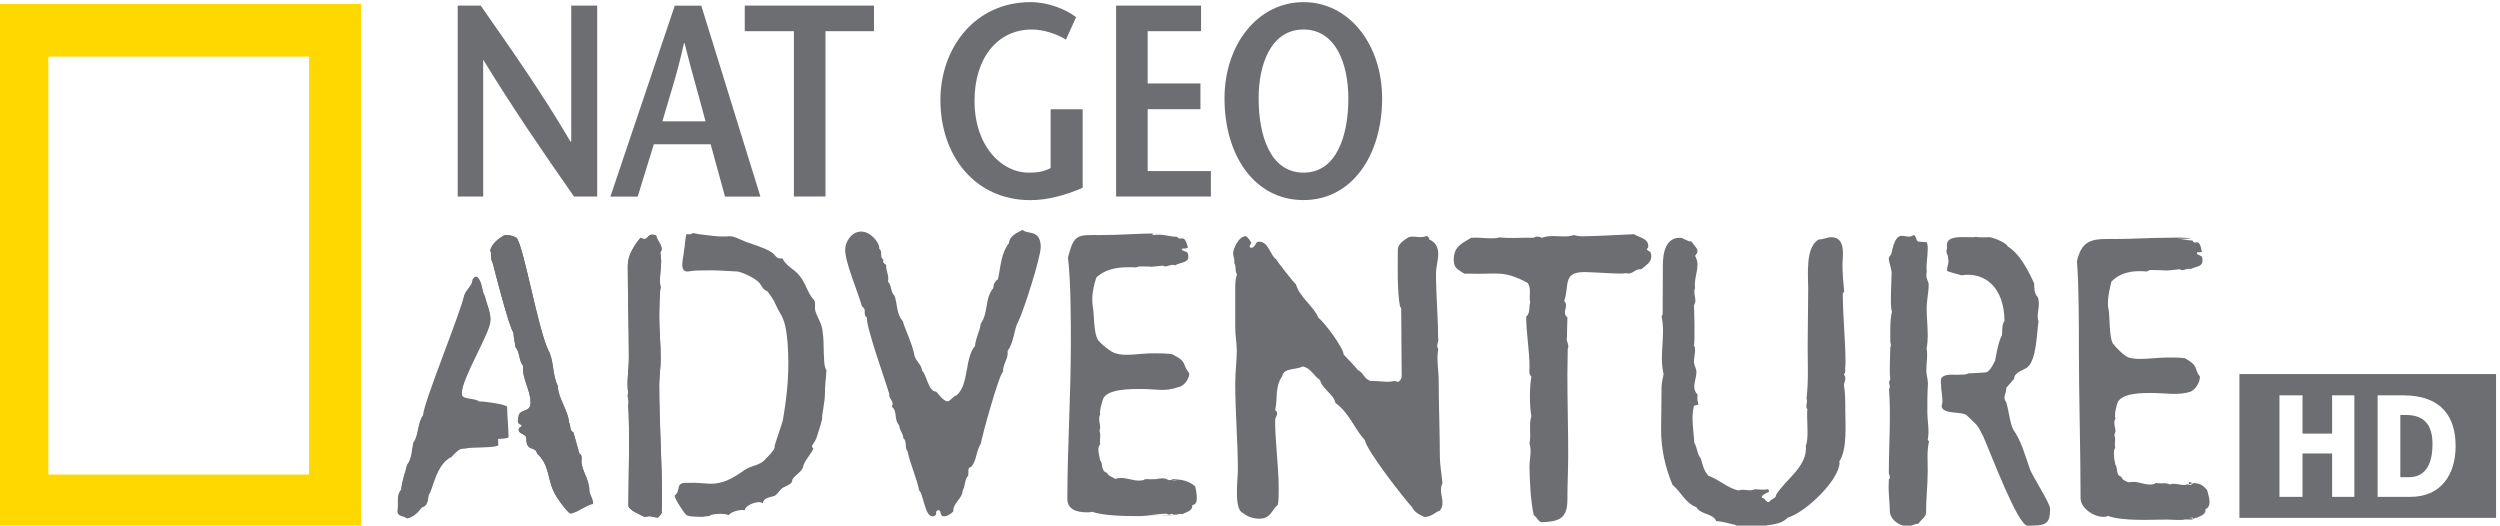 <?xml version="1.0" encoding="UTF-8" standalone="no"?>
<svg
   xmlns:dc="http://purl.org/dc/elements/1.1/"
   xmlns:cc="http://creativecommons.org/ns#"
   xmlns:rdf="http://www.w3.org/1999/02/22-rdf-syntax-ns#"
   xmlns:svg="http://www.w3.org/2000/svg"
   xmlns="http://www.w3.org/2000/svg"
   id="svg2317"
   version="1.1"
   viewBox="0 0 264.583 55.623"
   height="55.623mm"
   width="264.583mm">
  <defs
     id="defs2311">
    <clipPath
       id="clipPath480"
       clipPathUnits="userSpaceOnUse">
      <path
         id="path478"
         d="M 595.275,0 H 1189 V 841.89 H 595.275 Z" />
    </clipPath>
  </defs>
  <g
     transform="translate(-120.459,-99.121)"
     id="layer1">
    <g
       id="g474"
       transform="matrix(7.135,0,0,-7.135,-6743.118,3939.654)">
      <g
         clip-path="url(#clipPath480)"
         id="g476">
        <g
           transform="translate(980.645,532.557)"
           id="g482">
          <path
             id="path484"
             style="fill:#6d6e71;fill-opacity:1;fill-rule:nonzero;stroke:none"
             d="m 0,0 v -0.011 l 0.004,0.006 C 0,-0.002 0,-0.002 0,0" />
        </g>
        <g
           transform="translate(980.888,533.398)"
           id="g486">
          <path
             id="path488"
             style="fill:#6d6e71;fill-opacity:1;fill-rule:nonzero;stroke:none"
             d="M 0,0 V -0.002 H 0.004 Z" />
        </g>
        <g
           transform="translate(970.817,535.352)"
           id="g490">
          <path
             id="path492"
             style="fill:#6d6e71;fill-opacity:1;fill-rule:nonzero;stroke:none"
             d="M 0,0 H -0.344 C -0.799,0.65 -1.241,1.295 -1.691,2.03 V 0 h -0.378 v 2.832 h 0.341 c 0.451,-0.646 0.903,-1.287 1.332,-2.018 h 0.011 V 2.832 H 0 Z" />
        </g>
        <g
           transform="translate(972.424,536.467)"
           id="g494">
          <path
             id="path496"
             style="fill:#6d6e71;fill-opacity:1;fill-rule:nonzero;stroke:none"
             d="M 0,0 C -0.098,0.378 -0.203,0.72 -0.311,1.16 H -0.32 C -0.415,0.72 -0.531,0.378 -0.64,0 Z M -0.063,1.716 0.814,-1.116 H 0.289 L 0.076,-0.34 h -0.843 l -0.239,-0.776 h -0.405 l 0.955,2.832 z" />
        </g>
        <g
           transform="translate(973.735,535.352)"
           id="g498">
          <path
             id="path500"
             style="fill:#6d6e71;fill-opacity:1;fill-rule:nonzero;stroke:none"
             d="m 0,0 v 2.452 h -0.729 v 0.38 H 1.188 V 2.452 H 0.468 V 0 Z" />
        </g>
        <g
           transform="translate(978.018,536.646)"
           id="g502">
          <path
             id="path504"
             style="fill:#6d6e71;fill-opacity:1;fill-rule:nonzero;stroke:none"
             d="m 0,0 v -1.165 c -0.248,-0.107 -0.516,-0.183 -0.776,-0.183 -0.82,0 -1.334,0.658 -1.334,1.484 0,0.777 0.514,1.453 1.336,1.453 0.258,0 0.52,-0.102 0.677,-0.223 L -0.248,1.033 c -0.132,0.083 -0.332,0.15 -0.506,0.15 -0.503,0 -0.85,-0.414 -0.85,-1.058 0,-0.667 0.395,-1.065 0.804,-1.065 0.129,0 0.226,0.015 0.325,0.068 V 0 Z" />
        </g>
        <g
           transform="translate(979.774,537.804)"
           id="g506">
          <path
             id="path508"
             style="fill:#6d6e71;fill-opacity:1;fill-rule:nonzero;stroke:none"
             d="m 0,0 h -0.792 v -0.775 h 0.783 V -1.157 H -0.792 V -2.075 H 0.146 V -2.452 H -1.26 V 0.38 H 0 Z" />
        </g>
        <g
           transform="translate(981.959,536.807)"
           id="g510">
          <path
             id="path512"
             style="fill:#6d6e71;fill-opacity:1;fill-rule:nonzero;stroke:none"
             d="M 0,0 C 0,0.521 -0.192,1.022 -0.665,1.022 -1.14,1.022 -1.331,0.521 -1.331,0 c 0,-0.545 0.17,-1.101 0.666,-1.101 C -0.17,-1.101 0,-0.545 0,0 m -1.837,0 c 0,0.795 0.489,1.428 1.172,1.428 0.681,0 1.166,-0.633 1.166,-1.428 0,-0.846 -0.449,-1.508 -1.166,-1.508 -0.727,0 -1.172,0.662 -1.172,1.508" />
        </g>
        <path
           id="path514"
           style="fill:#ffd800;fill-opacity:1;fill-rule:nonzero;stroke:none"
           d="m 966.543,537.427 h -3.866 v -6.199 h 3.866 z m -4.64,0.78 h 5.413 v -7.761 h -5.413 z" />
        <g
           transform="translate(970.552,531.54)"
           id="g516">
          <path
             id="path518"
             style="fill:#6d6e71;fill-opacity:1;fill-rule:nonzero;stroke:none"
             d="m 0,0 -0.088,0.314 c -0.066,0.031 -0.031,0.101 -0.066,0.147 -0.005,0.161 -0.163,0.37 -0.163,0.523 V 0.998 C -0.408,1.178 -0.369,1.369 -0.464,1.54 -0.622,1.883 -0.826,3.081 -0.932,3.2 -0.976,3.223 -1.024,3.24 -1.08,3.24 H -1.102 C -1.201,3.192 -1.293,3.114 -1.323,3.012 -1.29,2.962 -1.328,2.895 -1.288,2.838 -1.252,2.7 -1.042,1.872 -0.976,1.792 c 0,-0.075 0.02,-0.135 0.029,-0.213 0.069,-0.08 0.047,-0.197 0.113,-0.279 -0.018,-0.189 0.111,-0.357 0.111,-0.546 0,-0.152 -0.15,-0.086 -0.177,-0.194 0,-0.024 -0.012,-0.052 -0.012,-0.077 0,-0.031 0.02,-0.044 0.041,-0.053 l 0.017,-0.012 c 0,-0.023 -0.032,-0.034 -0.032,-0.034 L -0.9,0.36 c 0,-0.082 0.114,-0.063 0.114,-0.136 0,-0.211 0.135,-0.104 0.159,-0.224 0.186,-0.167 0.153,-0.38 0.252,-0.571 0.017,-0.058 0.206,-0.318 0.244,-0.318 0.088,0 0.143,0.185 0.249,0.204 0.018,0.048 0.03,0.092 0.03,0.141 0,0.156 -0.117,0.299 -0.117,0.429 C 0.031,-0.072 0.048,-0.026 0,0" />
        </g>
        <g
           transform="translate(968.906,532.189)"
           id="g520">
          <path
             id="path522"
             style="fill:#6d6e71;fill-opacity:1;fill-rule:nonzero;stroke:none"
             d="m 0,0 c -0.069,0.065 -0.098,0.166 -0.098,0.268 0,0.224 0.426,0.902 0.426,1.082 0,0.108 -0.056,0.219 -0.081,0.335 C 0.194,1.776 0.211,1.877 0.146,1.956 0.128,1.974 0.128,1.974 0.106,1.974 0.093,1.974 0.078,1.951 0.063,1.936 0.063,1.839 -0.038,1.786 -0.064,1.69 -0.113,1.447 -0.671,0.088 -0.671,-0.079 -0.76,-0.202 -0.73,-0.365 -0.819,-0.493 c -0.018,-0.104 -0.019,-0.229 -0.092,-0.326 -0.028,-0.125 -0.076,-0.233 -0.084,-0.363 -0.081,-0.087 -0.034,-0.212 -0.056,-0.321 0.016,-0.061 0.09,-0.046 0.14,-0.078 0.092,0.006 0.167,0.078 0.223,0.148 0.086,0.035 0.092,0.126 0.099,0.201 0.06,0.039 0.1,0.451 0.344,0.569 0.047,0.066 0.132,0.087 0.207,0.087 0.024,0.023 0.482,0.006 0.482,0.053 0,0.136 -0.02,0.303 -0.02,0.444 C 0.424,-0.047 0.057,0.003 0,0" />
        </g>
        <g
           transform="translate(970.552,531.54)"
           id="g524">
          <path
             id="path526"
             style="fill:#6d6e71;fill-opacity:1;fill-rule:nonzero;stroke:none"
             d="m 0,0 -0.088,0.314 c -0.066,0.031 -0.031,0.101 -0.066,0.147 -0.005,0.161 -0.163,0.37 -0.163,0.523 V 0.998 C -0.408,1.178 -0.369,1.369 -0.464,1.54 -0.622,1.883 -0.826,3.081 -0.932,3.2 -0.976,3.223 -1.024,3.24 -1.08,3.24 H -1.102 C -1.201,3.192 -1.293,3.114 -1.323,3.012 -1.29,2.962 -1.328,2.895 -1.288,2.838 -1.252,2.7 -1.042,1.872 -0.976,1.792 c 0,-0.075 0.02,-0.135 0.029,-0.213 0.069,-0.08 0.047,-0.197 0.113,-0.279 -0.018,-0.189 0.111,-0.357 0.111,-0.546 0,-0.152 -0.15,-0.086 -0.177,-0.194 0,-0.024 -0.012,-0.052 -0.012,-0.077 0,-0.031 0.02,-0.044 0.041,-0.053 l 0.017,-0.012 c 0,-0.023 -0.032,-0.034 -0.032,-0.034 L -0.9,0.36 c 0,-0.082 0.114,-0.063 0.114,-0.136 0,-0.211 0.135,-0.104 0.159,-0.224 0.186,-0.167 0.153,-0.38 0.252,-0.571 0.017,-0.058 0.206,-0.318 0.244,-0.318 0.088,0 0.223,0.119 0.333,0.14 0.019,0.045 -0.054,0.156 -0.054,0.205 0,0.156 -0.117,0.299 -0.117,0.429 C 0.031,-0.072 0.048,-0.026 0,0" />
        </g>
        <g
           transform="translate(969.066,532.312)"
           id="g528">
          <path
             id="path530"
             style="fill:#6d6e71;fill-opacity:1;fill-rule:nonzero;stroke:none"
             d="m 0,0 c -0.081,0.06 -0.258,0.02 -0.258,0.115 0,0.229 0.426,0.905 0.426,1.082 0,0.121 -0.056,0.225 -0.081,0.332 -0.053,0.1 -0.036,0.205 -0.101,0.283 -0.018,0.002 -0.018,0.002 -0.04,0.002 -0.013,0 -0.028,-0.004 -0.045,-0.023 0,-0.098 -0.099,-0.151 -0.126,-0.25 -0.08,-0.351 -0.606,-1.71 -0.606,-1.766 -0.089,-0.125 -0.06,-0.291 -0.148,-0.421 -0.018,-0.104 -0.019,-0.229 -0.092,-0.319 -0.029,-0.126 -0.076,-0.231 -0.084,-0.364 -0.081,-0.086 -0.034,-0.222 -0.056,-0.316 0.016,-0.066 0.09,-0.048 0.14,-0.091 0.092,0.014 0.167,0.091 0.222,0.163 0.087,0.02 0.093,0.117 0.1,0.189 0.06,0.044 0.1,0.452 0.344,0.564 0.047,0.07 0.282,0.244 0.355,0.244 0.021,0.028 0.486,0.003 0.486,0.048 0,0.142 -0.021,0.312 -0.021,0.448 C 0.415,-0.044 0.046,0.006 0,0" />
        </g>
        <g
           transform="translate(971.968,530.919)"
           id="g532">
          <path
             id="path534"
             style="fill:#6d6e71;fill-opacity:1;fill-rule:nonzero;stroke:none"
             d="M 0,0 C 0.041,0.024 0.051,0.081 0.058,0.119 0.073,0.196 0.146,0.185 0.218,0.185 0.342,0.194 0.465,0.167 0.588,0.174 0.782,0.196 0.896,0.282 1.049,0.385 1.156,0.451 1.271,0.44 1.354,0.549 1.365,0.557 1.506,0.695 1.479,0.728 1.474,0.731 1.585,1.039 1.603,1.115 1.672,1.516 1.704,1.864 1.672,2.278 1.654,2.445 1.641,2.587 1.55,2.724 1.506,2.798 1.485,2.871 1.436,2.941 L 1.377,3.024 C 1.295,3.063 1.306,3.085 1.262,3.143 1.211,3.215 0.999,3.314 0.924,3.321 0.772,3.326 0.609,3.343 0.456,3.337 c -0.09,0 -0.165,0 -0.257,-0.016 C 0.054,3.307 0.131,3.522 0.136,3.623 0.151,3.702 0.151,3.803 0.174,3.876 0.197,3.876 0.24,3.861 0.263,3.889 0.267,3.896 0.345,3.874 0.358,3.874 0.51,3.857 0.657,3.829 0.81,3.844 0.886,3.844 0.965,3.796 1.049,3.763 1.185,3.714 1.328,3.672 1.433,3.608 1.498,3.567 1.502,3.498 1.596,3.516 1.65,3.399 1.775,3.354 1.841,3.269 1.937,3.166 1.97,2.997 2.058,2.906 2.098,2.871 2.069,2.785 2.086,2.731 2.117,2.635 2.181,2.546 2.192,2.438 2.208,2.332 2.208,2.222 2.21,2.111 2.216,2.064 2.208,1.912 2.246,1.866 2.255,1.857 2.228,1.619 2.228,1.575 2.228,1.495 2.226,1.42 2.21,1.342 2.208,1.3 2.181,1.177 2.187,1.163 2.192,1.115 2.133,0.96 2.108,0.872 2.103,0.833 2.037,0.739 2.037,0.739 2.037,0.711 2.041,0.7 2.058,0.7 2.025,0.612 1.923,0.518 1.902,0.422 1.89,0.347 1.745,0.277 1.741,0.219 1.741,0.155 1.611,0.133 1.575,0.091 1.546,0.056 1.506,0 1.469,-0.011 1.403,-0.03 1.312,-0.038 1.306,-0.119 1.249,-0.063 1.038,-0.146 1.038,-0.222 0.983,-0.204 0.843,-0.237 0.798,-0.293 0.752,-0.266 0.558,-0.266 0.515,-0.305 0.505,-0.311 0.427,-0.311 0.425,-0.318 0.366,-0.318 0.197,-0.321 0.169,-0.288 0.136,-0.262 -0.021,-0.022 0,0" />
        </g>
        <g
           transform="translate(971.759,532.947)"
           id="g536">
          <path
             id="path538"
             style="fill:#6d6e71;fill-opacity:1;fill-rule:nonzero;stroke:none"
             d="m 0,0 c 0,0.211 -0.022,0.43 -0.022,0.639 0,0.057 0.005,0.39 0.022,0.414 -0.037,0.169 0.035,0.345 -0.007,0.52 0.007,0.008 0.021,0.032 0.021,0.052 0,0.072 -0.067,0.127 -0.081,0.2 l -0.035,0.013 h -0.014 c -0.071,0.011 -0.075,-0.063 -0.12,-0.063 -0.017,0 -0.045,0.004 -0.064,0.018 -0.096,-0.119 -0.188,-0.259 -0.188,-0.414 0,-0.452 0.016,-0.914 0.016,-1.37 0,-0.173 -0.036,-0.352 -0.009,-0.521 -0.021,-0.047 0.005,-0.082 0.005,-0.126 0,-0.019 -0.003,-0.036 -0.005,-0.054 0.024,-0.375 0.005,-1.098 0.002,-1.485 -0.002,-0.07 0.192,-0.144 0.243,-0.172 0.096,0.028 0.113,-0.005 0.194,-0.008 0.025,0.019 0.042,0.042 0.056,0.067 0.005,0.075 0.005,0.155 0.005,0.226 0,0.554 -0.041,1.118 -0.041,1.674 C -0.022,-0.265 0,-0.13 0,0" />
        </g>
        <g
           transform="translate(971.759,532.947)"
           id="g540">
          <path
             id="path542"
             style="fill:#6d6e71;fill-opacity:1;fill-rule:nonzero;stroke:none"
             d="m 0,0 c 0,0.211 -0.022,0.43 -0.022,0.639 0,0.057 0.005,0.39 0.022,0.414 -0.037,0.169 0.035,0.345 -0.007,0.52 0.007,0.008 0.021,0.032 0.021,0.052 0,0.072 -0.067,0.127 -0.081,0.2 l -0.035,0.013 h -0.014 c -0.071,0.011 -0.075,-0.063 -0.12,-0.063 -0.017,0 -0.045,0.004 -0.064,0.018 -0.096,-0.119 -0.188,-0.259 -0.188,-0.414 0,-0.452 0.016,-0.914 0.016,-1.37 0,-0.173 -0.036,-0.352 -0.009,-0.521 -0.021,-0.047 0.005,-0.082 0.005,-0.126 0,-0.019 -0.003,-0.036 -0.005,-0.054 0.024,-0.375 0.005,-1.098 0.002,-1.485 -0.002,-0.07 0.192,-0.144 0.243,-0.172 0.096,0.028 0.113,-0.005 0.194,-0.008 0.025,0.019 0.042,0.042 0.056,0.067 0.005,0.075 0.005,0.155 0.005,0.226 0,0.554 -0.041,1.118 -0.041,1.674 C -0.022,-0.265 0,-0.13 0,0" />
        </g>
        <g
           transform="translate(977.129,534.857)"
           id="g544">
          <path
             id="path546"
             style="fill:#6d6e71;fill-opacity:1;fill-rule:nonzero;stroke:none"
             d="m 0,0 c -0.096,-0.047 -0.2,-0.097 -0.203,-0.195 -0.124,-0.16 -0.124,-0.362 -0.165,-0.538 -0.049,-0.034 -0.068,-0.08 -0.068,-0.13 -0.13,-0.153 -0.07,-0.364 -0.187,-0.529 -0.013,-0.119 -0.078,-0.214 -0.084,-0.329 -0.157,-0.18 -0.086,-0.572 -0.274,-0.733 -0.041,-0.005 -0.099,-0.089 -0.13,-0.089 -0.068,0 -0.128,0.1 -0.172,0.143 -0.118,0 -0.145,0.261 -0.21,0.311 -0.005,0.094 -0.108,0.154 -0.117,0.245 -0.036,0.173 -0.119,0.329 -0.171,0.493 -0.095,0.105 -0.075,0.253 -0.121,0.374 -0.065,0.063 -0.038,0.152 -0.097,0.21 0.02,0.081 -0.026,0.15 -0.026,0.228 v 0.019 c -0.019,0.011 -0.046,0.03 -0.046,0.055 l 0.008,0.019 c -0.035,0.024 -0.036,0.047 -0.036,0.075 0,0.034 0.001,0.069 -0.028,0.088 0.004,0.108 -0.139,0.258 -0.269,0.258 -0.14,0 -0.238,-0.15 -0.238,-0.266 0,-0.199 0.189,-0.623 0.25,-0.847 0.026,-0.013 0.04,-0.033 0.04,-0.061 0,-0.041 -0.002,-0.082 0.033,-0.102 -0.016,-0.133 0.276,-0.941 0.332,-1.135 -0.013,-0.053 0.05,-0.09 0.05,-0.147 0,0 -0.009,-0.027 -0.011,-0.042 0.086,-0.07 0.026,-0.19 0.108,-0.274 0,-0.07 0.062,-0.123 0.06,-0.189 0.062,-0.052 0.015,-0.142 0.064,-0.197 0.041,-0.199 0.132,-0.384 0.172,-0.581 0.061,-0.044 0.083,-0.383 0.196,-0.383 0.034,0 0.057,0.018 0.057,0.045 0,0 0,0.014 -0.004,0.018 0.004,0.011 0.024,0.029 0.035,0.029 0.052,0 0.013,-0.092 0.085,-0.092 0.051,0 0.11,0.043 0.138,0.074 -0.01,0.121 0.138,0.193 0.138,0.309 0.043,0.075 0.027,0.164 0.082,0.222 0,0.01 0.003,0.03 0.003,0.041 0,0.041 -0.008,0.075 0.041,0.087 0.086,0.096 0.069,0.231 0.142,0.342 0.019,0.113 0.269,1.026 0.331,1.071 -0.006,0.108 0.079,0.193 0.068,0.29 v 0.02 c 0.098,0.129 0.087,0.307 0.163,0.445 0.07,0.135 0.328,0.938 0.328,1.093 C 0.267,0.014 0.063,-0.072 0,0" />
        </g>
        <g
           transform="translate(979.357,531.16)"
           id="g548">
          <path
             id="path550"
             style="fill:#6d6e71;fill-opacity:1;fill-rule:nonzero;stroke:none"
             d="m 0,0 c -0.074,-0.041 -0.075,0.012 -0.147,0.012 -0.054,0 -0.162,-0.02 -0.211,-0.034 L -0.402,0 c -0.026,0 -0.047,-0.03 -0.081,-0.03 -0.023,0 0.565,0.008 0.558,0.016 -0.106,-0.03 -0.14,0.026 -0.231,-0.008 -0.073,0.034 -0.155,0.014 -0.232,0.022 -0.039,-0.014 -0.073,-0.022 -0.118,-0.022 -0.082,0 -0.173,0.039 -0.265,0.039 -0.022,0 -0.054,-0.003 -0.084,-0.014 -0.04,0.03 -0.102,0.039 -0.12,0.088 -0.104,0.034 -0.054,0.134 -0.104,0.186 -0.01,0.055 -0.027,0.108 -0.027,0.169 0,0.025 0.014,0.053 0.027,0.077 -0.013,0.061 0.016,0.127 -0.01,0.192 l 0.01,0.049 c 0,0.064 -0.033,0.127 0,0.199 -0.013,0.058 0.023,0.155 0.04,0.217 0.044,0.162 0.438,0.157 0.568,0.157 0.238,0 0.344,-0.045 0.553,0.028 0.084,0.013 0.161,0.122 0.161,0.205 -0.117,0.138 -0.013,0.164 -0.258,0.284 -0.094,0.012 -0.19,0.012 -0.283,0.012 -0.211,0 -0.394,-0.05 -0.552,0 -0.067,0.013 -0.229,0.149 -0.262,0.2 -0.067,0.104 -0.052,0.372 -0.079,0.508 -0.005,0.033 -0.005,0.066 -0.005,0.099 0,0.11 0.027,0.215 0.06,0.318 0.161,0.149 0.378,0.16 0.588,0.149 0.022,0.007 0.039,0.015 0.056,0.015 0.331,0 0.009,-0.02 0.345,0.011 0.043,-0.031 0.089,0.012 0.142,0.012 0.019,0 0.026,0 0.04,-0.007 0.062,0.045 0.194,0.031 0.194,0.127 0,0.094 -0.048,0.067 -0.099,0.103 0,0.012 0.01,0.02 0.03,0.02 0,0 0.036,-0.007 0.062,0.014 -0.056,0.229 -0.107,0.079 -0.158,0.159 -0.094,0 -0.178,0.031 -0.269,0.031 -0.028,0 -0.062,0 -0.074,-0.005 -0.13,0.036 0.214,0.025 0.074,0.025 -0.287,0 -0.574,-0.025 -0.861,-0.025 -0.344,0 -0.399,0.028 -0.491,-0.332 0.043,-0.351 0.043,-0.928 0.043,-1.293 0,-0.741 -0.052,-1.549 -0.052,-2.288 0,-0.147 0.121,-0.2 0.293,-0.2 0.021,0 0.043,0 0.077,0.008 0.257,-0.085 0.723,-0.06 0.993,-0.06 0.09,0 0.138,-0.006 0.233,0.007 0.027,-0.007 -0.538,-0.007 -0.501,-0.007 0.113,0 0.242,0.031 0.362,0.031 0.051,0 0.035,-0.031 0.088,0 0.051,-0.037 0.115,0.011 0.161,-0.006 0.047,0.027 0.146,0.045 0.146,0.117 v 0.016 c 0.058,0.01 0.068,0.053 0.068,0.11 0,0.061 -0.01,0.113 -0.025,0.17 C 0.238,-0.022 0.115,-0.005 0,0" />
        </g>
        <g
           transform="translate(983.316,531.506)"
           id="g552">
          <path
             id="path554"
             style="fill:#6d6e71;fill-opacity:1;fill-rule:nonzero;stroke:none"
             d="m 0,0 c 0,0.371 -0.017,0.741 -0.017,1.109 0,0.15 -0.035,0.332 -0.007,0.471 -0.002,0.011 -0.015,0.03 -0.015,0.05 0,0.039 0.028,0.08 0.013,0.121 0,0.319 -0.031,0.631 -0.031,0.95 0,0.1 0.033,0.198 0.033,0.295 0,0.089 -0.033,0.169 -0.133,0.213 C -0.159,3.234 -0.176,3.26 -0.198,3.26 -0.309,3.216 -0.372,3.274 -0.467,3.24 -0.538,3.196 -0.623,3.138 -0.623,3.06 c 0,-0.259 -0.013,-0.59 0.032,-0.847 0.018,-0.015 0.018,-0.025 0.018,-0.046 0,-0.327 0.007,-0.656 0.007,-0.983 0,-0.034 -0.015,-0.061 -0.047,-0.087 l -0.062,0.012 c -0.11,-0.024 -0.195,0 -0.291,0 H -1.02 c -0.105,0.024 -0.107,0.122 -0.194,0.162 -0.061,0.074 -0.143,0.155 -0.213,0.231 0,0.095 -0.279,0.471 -0.374,0.546 -0.074,0.176 -0.282,0.306 -0.332,0.494 -0.033,0.023 -0.292,0.357 -0.292,0.369 -0.096,0.069 -0.114,0.265 -0.257,0.265 -0.067,0 -0.041,-0.091 -0.124,-0.091 L -2.823,3.1 c 0,0.027 0.025,0.038 0.025,0.065 0,0 -0.058,0.092 -0.08,0.092 -0.108,0 -0.188,-0.191 -0.188,-0.252 0,-0.047 0.019,-0.076 0.019,-0.119 0,0 0,-0.016 -0.004,-0.025 C -3.012,2.809 -3.047,2.75 -3.009,2.692 -3.03,2.628 -3.035,2.565 -3.035,2.505 V 1.904 c 0,-0.117 0.023,-0.232 0.023,-0.343 0,-0.158 -0.023,-0.324 -0.023,-0.487 0,-0.427 0.039,-0.858 0.039,-1.287 0,-0.13 -0.063,-0.589 0.077,-0.636 0.063,-0.056 0.161,-0.084 0.239,-0.084 0.176,0 0.178,0.124 0.278,0.207 0.012,0.076 0.012,0.152 0.012,0.23 0,0.347 -0.053,0.687 -0.053,1.024 0,0.04 0.03,0.062 0.03,0.108 0,0.015 -0.012,0.03 -0.03,0.039 0.041,0.174 -0.008,0.346 0.106,0.507 0.024,0.127 0.204,0.089 0.302,0.143 0.117,-0.019 0.166,-0.141 0.258,-0.202 0.033,-0.132 0.206,-0.214 0.228,-0.339 0.207,-0.148 0.278,-0.38 0.437,-0.552 0.031,-0.163 0.573,-0.855 0.699,-0.993 0.033,-0.074 0.11,-0.114 0.187,-0.147 0.104,0.003 0.152,0.069 0.226,0.095 0.028,0.035 0.039,0.068 0.039,0.115 0,0.095 -0.05,0.192 0,0.292 C 0.026,-0.271 0,-0.136 0,0" />
        </g>
        <g
           transform="translate(986.386,534.572)"
           id="g556">
          <path
             id="path558"
             style="fill:#6d6e71;fill-opacity:1;fill-rule:nonzero;stroke:none"
             d="m 0,0 0.021,0.024 v 0.025 c 0,0.111 -0.142,0.125 -0.209,0.172 C -0.396,0.213 -0.753,0.19 -0.963,0.19 c -0.043,0 -0.086,0.009 -0.122,0.018 -0.061,-0.02 -0.093,-0.02 -0.15,-0.02 -0.103,0 -0.213,0.02 -0.32,-0.02 -0.035,0.014 -0.084,0.031 -0.121,0 C -1.849,0.174 -2.01,0.154 -2.187,0.174 -2.216,0.16 -2.269,0.16 -2.313,0.16 c -0.093,0 -0.185,0.014 -0.291,0.008 -0.137,-0.083 -0.26,-0.127 -0.26,-0.329 0,-0.128 0.074,-0.147 0.158,-0.204 h 0.103 c 0.387,-0.012 0.475,0.057 0.834,-0.136 0.065,-0.09 0.015,-0.191 0.04,-0.291 -0.025,-0.063 0.009,-0.146 -0.06,-0.211 0,-0.248 0.049,-0.49 0.049,-0.749 0,-0.058 -0.016,-0.09 0.028,-0.141 -0.028,-0.142 -0.03,-0.443 0,-0.584 -0.042,-0.126 0,-0.271 -0.028,-0.406 0.036,-0.117 0,-0.221 0,-0.343 0,-0.201 0.02,-0.539 0.064,-0.724 0.048,-0.022 0.057,-0.085 0.113,-0.102 0.26,0.011 0.385,0.051 0.385,0.335 0,0.222 0.012,0.44 0.012,0.673 0,0.384 -0.012,0.78 -0.012,1.17 l 0.005,0.394 c 0.027,0.048 -0.015,0.101 -0.015,0.148 l 0.003,0.023 0.007,0.299 c -0.031,0.014 -0.036,0.049 -0.036,0.072 0,0.054 0.041,0.115 -0.011,0.168 0.079,0.226 -0.028,0.429 0.299,0.429 0.096,0 0.416,-0.022 0.514,-0.022 0.041,0 0.071,0 0.109,0.006 0.082,-0.028 0.123,0.058 0.2,0.058 h 0.022 c 0.051,0.049 0.147,0.094 0.147,0.187 0,0.011 0,0.031 -0.006,0.042 C 0.066,-0.031 0.01,-0.034 0,0" />
        </g>
        <g
           transform="translate(989.293,533.911)"
           id="g560">
          <path
             id="path562"
             style="fill:#6d6e71;fill-opacity:1;fill-rule:nonzero;stroke:none"
             d="m 0,0 c 0,0 0.009,0.021 0.021,0.029 -0.012,0.131 -0.026,0.269 -0.026,0.405 0,0.112 0.061,0.403 -0.167,0.403 -0.061,0 -0.116,-0.033 -0.182,-0.033 -0.206,-0.105 -0.159,-0.544 -0.159,-0.73 0,-0.281 -0.008,-0.562 -0.008,-0.845 0,-0.259 0.014,-0.525 -0.017,-0.785 0.017,-0.038 -0.002,-0.077 -0.002,-0.119 0,-0.017 0,-0.02 0.014,-0.04 -0.014,-0.137 0.027,-0.428 -0.022,-0.538 0.027,-0.312 -0.286,-0.484 -0.441,-0.73 0,-0.053 -0.06,-0.057 -0.091,-0.092 -0.006,-0.011 -0.017,-0.017 -0.017,-0.017 -0.053,0 -0.053,0.064 -0.106,0.064 0,0.049 0.07,0.066 0.111,0.091 l -0.013,0.036 c -0.081,-0.014 -0.117,-0.002 -0.201,0 -0.08,-0.041 -0.156,0.014 -0.241,-0.019 -0.167,0.037 -0.281,0.161 -0.444,0.217 -0.072,0.077 -0.087,0.162 -0.116,0.26 -0.057,0.063 -0.048,0.151 -0.096,0.233 -0.005,0.115 -0.026,0.242 -0.026,0.363 0,0.062 0.008,0.125 0.021,0.183 l 0.067,0.02 c -0.01,0.041 -0.023,0.08 -0.014,0.12 v 0.026 c -0.036,0.039 -0.048,0.081 -0.048,0.114 0,0.075 0.032,0.152 0.032,0.224 0,0.05 -0.037,0.099 -0.037,0.149 0,0.055 0.017,0.117 0.017,0.177 0,0.017 0,0.045 -0.017,0.063 0.017,0.045 0.005,0.564 0,0.602 0.057,0.072 -0.021,0.166 0.017,0.254 -0.017,0.114 0.036,0.235 0.036,0.349 0,0.047 -0.016,0.091 -0.036,0.126 0.017,0.02 0.036,0.049 0.036,0.067 0,0.053 -0.062,0.098 -0.088,0.146 -0.066,-0.002 -0.117,0.056 -0.172,0.056 -0.269,0 -0.254,-0.348 -0.254,-0.484 l -0.003,-0.639 c 0,-0.006 0,-0.024 -0.016,-0.041 0.063,-0.284 -0.039,-0.576 0.03,-0.858 -0.014,-0.067 -0.03,-0.138 -0.03,-0.197 0,-0.213 -0.007,-0.425 -0.007,-0.631 0,-0.276 0.06,-0.558 0.17,-0.816 0.125,-0.1 0.185,-0.267 0.354,-0.331 0.061,-0.112 0.25,-0.09 0.293,-0.206 0.091,-0.003 0.185,-0.036 0.282,-0.055 0.071,-0.061 0.189,-0.028 0.29,-0.042 0.16,0.05 0.368,0.02 0.49,0.149 0.276,0.082 0.768,0.566 0.768,0.816 l -0.005,0.014 c 0.124,0.186 0.09,0.56 0.09,0.777 0,0.121 0,0.234 -0.02,0.361 0.004,0.034 0.02,0.058 0.02,0.089 0,0.022 -0.002,0.042 -0.02,0.063 0.02,0.031 0.023,0.053 0.018,0.08 C 0.037,-1.08 0.04,-1.049 0.04,-1.017 0.04,-0.682 0,-0.335 0,0" />
        </g>
        <g
           transform="translate(990.553,531.741)"
           id="g564">
          <path
             id="path566"
             style="fill:#6d6e71;fill-opacity:1;fill-rule:nonzero;stroke:none"
             d="m 0,0 c 0.028,0.146 -0.006,0.279 -0.006,0.416 0,0.133 0,0.287 0.009,0.42 0,0.066 -0.024,0.132 -0.024,0.191 0,0.113 0.024,0.218 0.005,0.326 C -0.006,1.414 0,1.478 0,1.546 c 0,0.136 -0.016,0.271 -0.016,0.407 0,0.117 0.03,0.238 0.03,0.349 0,0.041 -0.035,0.086 -0.035,0.139 0,0 0,0.033 0.007,0.051 C -0.027,2.606 0,2.719 0,2.833 c 0,0.031 0,0.062 -0.014,0.1 l -0.132,0.01 c -0.031,0.031 -0.031,0.092 -0.062,0.096 -0.131,-0.093 -0.24,0.15 -0.328,-0.26 -0.002,-0.034 -0.041,-0.06 -0.041,-0.086 0,-0.067 0.041,-0.147 0.041,-0.219 0,-0.111 -0.027,-0.496 0.005,-0.573 -0.032,-0.125 -0.024,-0.308 -0.024,-0.443 0,-0.027 0.019,-0.063 0,-0.08 -0.001,-0.106 -0.008,-0.21 -0.008,-0.313 0,-0.055 0,-0.108 0.007,-0.163 L -0.574,0.861 c 0,-0.025 0.011,-0.048 0.011,-0.075 0,0 0,-0.014 -0.011,-0.031 0.029,-0.409 -0.003,-0.83 -0.003,-1.248 0.003,-0.013 0.014,-0.04 0.014,-0.055 0,-0.019 0,-0.031 -0.014,-0.036 0,-0.042 -0.003,-0.088 -0.003,-0.129 0,-0.107 0.017,-0.221 0.017,-0.335 0,-0.133 0.149,-0.239 0.277,-0.233 h 0.015 c 0.052,0.022 0.094,0.035 0.138,0.041 0.028,0.061 0.108,0.088 0.108,0.166 0,0.204 0.025,0.415 0.025,0.626 0,0.141 -0.014,0.279 0.019,0.428 z" />
        </g>
        <g
           transform="translate(991.824,531.891)"
           id="g568">
          <path
             id="path570"
             style="fill:#6d6e71;fill-opacity:1;fill-rule:nonzero;stroke:none"
             d="m 0,0 c -0.053,0.094 -0.068,0.29 -0.106,0.406 -0.01,0.021 -0.027,0.043 -0.027,0.07 0,0.047 0.027,0.086 0.027,0.132 V 0.623 L 0.01,0.756 c 0,0.102 0.15,0.13 0.2,0.174 0.132,0.113 0.136,0.5 0.162,0.681 -0.029,0.075 0.005,0.171 0.005,0.257 0,0.041 -0.005,0.074 -0.018,0.104 C 0.308,2.022 0.308,2.104 0.308,2.171 0.21,2.383 0.095,2.609 -0.087,2.723 -0.108,2.78 -0.311,2.857 -0.358,2.857 -0.396,2.857 -0.509,2.85 -0.556,2.863 -0.629,2.835 -0.986,2.917 -0.986,2.745 V 2.683 c -0.007,-0.01 -0.007,-0.019 -0.007,-0.041 0,-0.033 0.03,-0.061 0.023,-0.096 l 0.007,-0.034 c 0,-0.055 -0.023,-0.103 -0.023,-0.146 0,-0.025 0.184,-0.058 0.211,-0.074 C -0.42,2.35 -0.135,2.106 -0.133,1.615 -0.176,1.558 -0.161,1.467 -0.171,1.4 c -0.052,-0.075 -0.1,-0.371 -0.1,-0.371 0,0 -0.075,-0.177 -0.145,-0.177 0,0 -0.235,-0.017 -0.245,-0.013 C -0.677,0.832 -0.705,0.821 -0.722,0.821 -0.775,0.821 -0.813,0.813 -0.88,0.818 -1.117,0.827 -1.074,0.724 -1.074,0.68 c 0,-0.088 0.021,-0.173 0.021,-0.253 0,-0.028 -0.008,-0.051 -0.012,-0.082 0.028,-0.125 0.317,-0.064 0.379,-0.136 0.157,-0.157 0.139,-0.109 0.234,-0.297 0.11,-0.242 0.515,-1.334 0.662,-1.334 0.27,0 0.334,0.019 0.334,0.251 0,0.092 -0.289,0.516 -0.307,0.612 C 0.166,-0.358 0.116,-0.166 0,0" />
        </g>
        <g
           transform="translate(994.698,530.996)"
           id="g572">
          <path
             id="path574"
             style="fill:#6d6e71;fill-opacity:1;fill-rule:nonzero;stroke:none"
             d="m 0,0 c -0.072,0.084 -0.107,0.097 -0.205,0.108 -0.075,-0.038 0.018,0.011 -0.057,0.011 -0.029,0 0.015,-0.029 -0.029,-0.035 l 0.108,0.024 c -0.022,0 -0.049,-0.03 -0.069,-0.03 -0.017,0 -0.028,0.006 -0.039,0.008 C -0.38,0.056 -0.475,0.119 -0.554,0.084 -0.618,0.119 -0.686,0.09 -0.758,0.108 -0.787,0.086 -0.818,0.084 -0.85,0.084 c -0.087,0 -0.164,0.039 -0.238,0.039 -0.026,0 -0.062,-0.004 -0.078,-0.006 -0.041,0.016 -0.092,0.032 -0.108,0.083 -0.086,0.019 -0.048,0.133 -0.09,0.183 -0.012,0.057 -0.019,0.108 -0.019,0.165 0,0.028 0.002,0.056 0.019,0.082 -0.017,0.063 0.013,0.126 -0.012,0.184 0,0.022 0.016,0.044 0.016,0.055 0,0.068 -0.039,0.127 0,0.196 -0.021,0.062 0.011,0.158 0.024,0.217 0.047,0.166 0.394,0.16 0.515,0.16 0.197,0 0.391,-0.041 0.574,0.019 0.065,0.026 0.14,0.131 0.14,0.222 -0.098,0.127 -0.005,0.152 -0.225,0.275 -0.082,0.01 -0.17,0.01 -0.254,0.01 -0.18,0 -0.435,-0.047 -0.578,0 -0.058,0.014 -0.196,0.152 -0.235,0.208 -0.055,0.093 -0.044,0.373 -0.062,0.503 -0.011,0.031 -0.011,0.067 -0.011,0.096 0,0.109 0.029,0.223 0.052,0.319 0.146,0.15 0.343,0.166 0.524,0.15 0.017,0.005 0.036,0.022 0.051,0.022 0.287,0 0.151,-0.022 0.436,0.011 0.053,-0.033 0.086,0.007 0.14,0.007 0.007,0 0.017,0 0.022,-0.007 0.06,0.041 0.178,0.027 0.178,0.129 0,0.089 -0.038,0.062 -0.083,0.1 0,0.018 0,0.023 0.018,0.023 0.017,0 0.035,-0.004 0.056,0.008 -0.046,0.238 -0.093,0.077 -0.14,0.166 -0.073,0 -0.154,0.027 -0.238,0.027 -0.021,0 0.251,0 0.229,-0.004 -0.116,0.032 -0.248,0.018 -0.375,0.018 -0.243,0 -0.499,-0.018 -0.749,-0.018 -0.307,0 -0.502,0.024 -0.581,-0.33 0.029,-0.349 0.029,-0.919 0.029,-1.295 0,-0.742 0.025,-1.483 0.025,-2.222 0,-0.137 0.183,-0.275 0.341,-0.275 0.016,0 0.038,0 0.065,0.014 0.228,-0.082 0.646,-0.054 0.886,-0.054 0.072,0 0.187,-0.015 0.263,0.002 0.032,-0.002 0.043,-0.002 0.076,-0.002 0.111,0 -0.076,0.029 0.023,0.029 0.053,0 -0.056,-0.029 -0.003,0 0.044,-0.044 0.024,0.009 0.067,-0.005 0.048,0.024 0.135,0.047 0.135,0.113 v 0.018 c 0.04,0.013 0.06,0.055 0.06,0.104 C 0.035,-0.113 0.015,-0.064 0,0" />
        </g>
        <g
           transform="translate(997.652,532.111)"
           id="g576">
          <path
             id="path578"
             style="fill:#6d6e71;fill-opacity:1;fill-rule:nonzero;stroke:none"
             d="m 0,0 h -0.089 v -0.923 h 0.123 c 0.214,0 0.354,0.141 0.354,0.495 C 0.388,-0.141 0.258,0 0,0 m 0.061,-1.214 h -0.487 v 1.506 h 0.375 c 0.577,0 0.782,-0.321 0.782,-0.753 0,-0.429 -0.221,-0.753 -0.67,-0.753 m -0.832,0 h -0.33 v 0.643 H -1.54 v -0.643 h -0.342 v 1.506 h 0.342 v -0.568 h 0.439 v 0.568 h 0.33 z m -1.705,-0.312 h 3.807 v 2.133 h -3.807 z" />
        </g>
      </g>
    </g>
  </g>
</svg>
